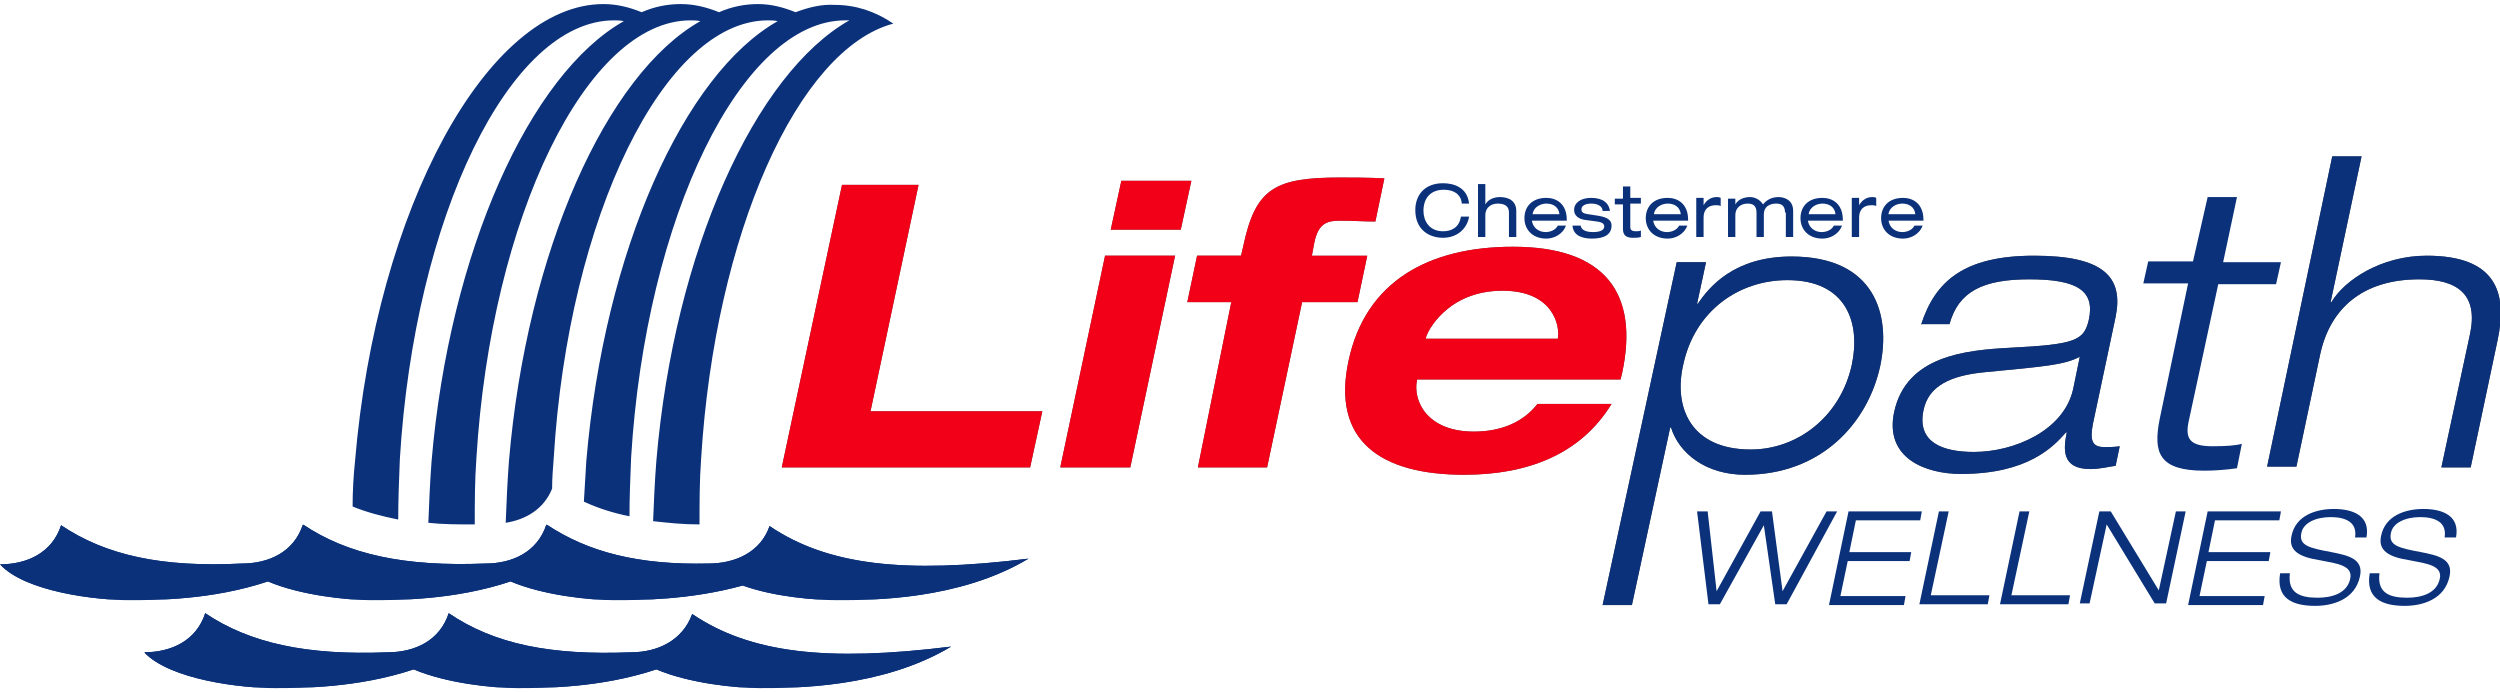<?xml version="1.0" encoding="UTF-8"?>
<!-- Generator: Adobe Illustrator 26.0.3, SVG Export Plug-In . SVG Version: 6.00 Build 0)  -->
<svg xmlns="http://www.w3.org/2000/svg" xmlns:xlink="http://www.w3.org/1999/xlink" width="307" height="85" version="1.1" id="Layer_1" x="0px" y="0px" viewBox="0 0 307 84" style="enable-background:new 0 0 307 84;" xml:space="preserve">
<style type="text/css">
	.st0{fill:#595959;}
	.st1{fill:#F20017;}
	.st2{fill:#0A317A;}
	.st3{clip-path:url(#SVGID_00000080175148077881356350000004375754166650469806_);fill:#0A317A;}
	.st4{clip-path:url(#SVGID_00000048473330190037818340000018445563401032349334_);fill:#0A317A;}
</style>
<g>
	<g>
		<g>
			<path class="st0" d="M103.4,22.2h9.4L106.9,50H128l-1.5,6.9H96L103.4,22.2z"></path>
			<path class="st0" d="M135.7,30.9h8.6l-5.5,26h-8.6L135.7,30.9z M137.7,21.7h8.6l-1.3,6h-8.6L137.7,21.7z"></path>
			<path class="st0" d="M151.2,36.6h-5.4l1.2-5.7h5.4l0.3-1.3c1.5-7,3.9-8.3,11.9-8.3c1.2,0,3.3,0,5.4,0.1l-1.1,5.3     c-1.4,0-2.8-0.1-4.3-0.1s-2.7,0.2-3.2,2.7l-0.3,1.6h6.8l-1.2,5.7h-6.8l-4.3,20.3h-8.5L151.2,36.6z"></path>
			<path class="st0" d="M197.9,49.1c-3.8,6.2-10.3,8.7-18.1,8.7c-10.3,0-16.3-4.2-14.2-14s9.9-14,20.2-14c11.3,0,15.5,5.7,13.4,15.5     l-0.2,0.8h-25v0.1c-0.5,2.5,1.2,6.3,7,6.3c3.4,0,6.1-1.2,7.8-3.4C188.8,49.1,197.9,49.1,197.9,49.1z M191.3,41.1L191.3,41.1     c0.3-1.5-0.5-5.9-6.8-5.9c-6.8,0-9.3,5.1-9.4,5.8v0.1C175.1,41.1,191.3,41.1,191.3,41.1z"></path>
			<path class="st0" d="M205.9,31.7h3.6l-1.1,5.1h0.1c1.4-2.1,4.5-5.8,11.5-5.8c10.3,0,12.2,7.2,10.9,13.4     c-1.5,7-7.2,13.4-16.6,13.4c-4.8,0-8.1-2.6-9.1-5.8h-0.1l-4.7,21.8h-3.6L205.9,31.7z M215,54.7c5.7,0,11-4,12.4-10.4     c1.1-5.1-0.6-10.4-7.9-10.4c-6,0-11.4,3.8-12.8,10.4C205.5,49.5,207.6,54.7,215,54.7z"></path>
			<path class="st0" d="M235.9,39.4c1.7-5.3,5.2-8.5,13.9-8.5c8.5,0,11,2.6,10,7.5L257,51.6c-0.4,2.1,0,2.8,1.4,2.8     c0.6,0,1.3,0,1.9-0.1l-0.5,2.4c-0.8,0.1-1.9,0.4-3.1,0.4c-3.6,0-3.3-2.5-2.9-4.5h-0.1c-1.5,1.7-4.6,5.1-12.9,5.1     c-4.3,0-9.4-1.9-8.2-7.6c1.5-6.9,8.7-7.6,14.3-7.9c8-0.4,9-0.9,9.6-3.4c0.8-3.6-1.4-5-7.3-5c-5.7,0-8.7,1.5-9.8,5.5h-3.5V39.4z      M255.4,43.3c-1.8,1-4.3,1.2-11.6,1.9c-4.3,0.4-7,1.7-7.6,4.7c-0.8,3.9,2.3,5.1,6.2,5.1c4.9,0,11.1-2.6,12.2-7.8L255.4,43.3z"></path>
			<path class="st0" d="M286.4,18.7h3.6l-3.8,17.9h0.1c1.6-2.7,6.1-5.7,11.7-5.7c8.4,0,10,4.4,8.7,10.4l-3.3,15.6h-3.6l3.5-16.3     c1.1-5-1.6-6.8-6.2-6.8c-7,0-11,3.6-12.2,9.3L282,56.8h-3.6L286.4,18.7z"></path>
		</g>
		<g>
			<path class="st1" d="M103.4,22.2h9.4L106.9,50H128l-1.5,6.9H96L103.4,22.2z"></path>
			<path class="st1" d="M135.7,30.9h8.6l-5.5,26h-8.6L135.7,30.9z M137.7,21.7h8.6l-1.3,6h-8.6L137.7,21.7z"></path>
			<path class="st1" d="M151.2,36.6h-5.4l1.2-5.7h5.4l0.3-1.3c1.5-7,3.9-8.3,11.9-8.3c1.2,0,3.3,0,5.4,0.1l-1.1,5.3     c-1.4,0-2.8-0.1-4.3-0.1s-2.7,0.2-3.2,2.7l-0.3,1.6h6.8l-1.2,5.7h-6.8l-4.3,20.3h-8.5L151.2,36.6z"></path>
			<path class="st1" d="M197.9,49.1c-3.8,6.2-10.3,8.7-18.1,8.7c-10.3,0-16.3-4.2-14.2-14s9.9-14,20.2-14c11.3,0,15.5,5.7,13.4,15.5     l-0.2,0.8h-25v0.1c-0.5,2.5,1.2,6.3,7,6.3c3.4,0,6.1-1.2,7.8-3.4C188.8,49.1,197.9,49.1,197.9,49.1z M191.3,41.1L191.3,41.1     c0.3-1.5-0.5-5.9-6.8-5.9c-6.8,0-9.3,5.1-9.4,5.8v0.1C175.1,41.1,191.3,41.1,191.3,41.1z"></path>
			<path class="st2" d="M205.9,31.7h3.6l-1.1,5.1h0.1c1.4-2.1,4.5-5.8,11.5-5.8c10.3,0,12.2,7.2,10.9,13.4     c-1.5,7-7.2,13.4-16.6,13.4c-4.8,0-8.1-2.6-9.1-5.8h-0.1l-4.7,21.8h-3.6L205.9,31.7z M215,54.7c5.7,0,11-4,12.4-10.4     c1.1-5.1-0.6-10.4-7.9-10.4c-6,0-11.4,3.8-12.8,10.4C205.5,49.5,207.6,54.7,215,54.7z"></path>
			<path class="st2" d="M235.9,39.4c1.7-5.3,5.2-8.5,13.9-8.5c8.5,0,11,2.6,10,7.5L257,51.6c-0.4,2.1,0,2.8,1.4,2.8     c0.6,0,1.3,0,1.9-0.1l-0.5,2.4c-0.8,0.1-1.9,0.4-3.1,0.4c-3.6,0-3.3-2.5-2.9-4.5h-0.1c-1.5,1.7-4.6,5.1-12.9,5.1     c-4.3,0-9.4-1.9-8.2-7.6c1.5-6.9,8.7-7.6,14.3-7.9c8-0.4,9-0.9,9.6-3.4c0.8-3.6-1.4-5-7.3-5c-5.7,0-8.7,1.5-9.8,5.5h-3.5V39.4z      M255.4,43.3c-1.8,1-4.3,1.2-11.6,1.9c-4.3,0.4-7,1.7-7.6,4.7c-0.8,3.9,2.3,5.1,6.2,5.1c4.9,0,11.1-2.6,12.2-7.8L255.4,43.3z"></path>
			<path class="st2" d="M286.4,18.7h3.6l-3.8,17.9h0.1c1.6-2.7,6.1-5.7,11.7-5.7c8.4,0,10,4.4,8.7,10.4l-3.3,15.6h-3.6l3.5-16.3     c1.1-5-1.6-6.8-6.2-6.8c-7,0-11,3.6-12.2,9.3L282,56.8h-3.6L286.4,18.7z"></path>
		</g>
	</g>
	<g>
		<path class="st2" d="M224.3,62.3h1.3l-6.2,11.4H218l-1.4-9.7l0,0l-5.4,9.7h-1.4l-1.4-11.4h1.3l1.1,9.8l0,0l5.4-9.8h1.4l1.3,9.8    l0,0L224.3,62.3z"></path>
		<path class="st2" d="M227,62.3h9l-0.2,1.1h-7.9l-0.8,3.9h7.6l-0.2,1.1h-7.6l-0.9,4.3h8l-0.2,1.1h-9.2L227,62.3z"></path>
		<path class="st2" d="M238.1,62.3h1.2l-2.2,10.3h7.2l-0.2,1.1h-8.4L238.1,62.3z"></path>
		<path class="st2" d="M248,62.3h1.2L247,72.6h7.2l-0.2,1.1h-8.4L248,62.3z"></path>
		<path class="st2" d="M257.8,62.3h1.4l5.9,9.7l0,0l2.1-9.7h1.2L266,73.6h-1.4l-5.9-9.7l0,0l-2.1,9.7h-1.2L257.8,62.3z"></path>
		<path class="st2" d="M271.1,62.3h9l-0.2,1.1H272l-0.8,3.9h7.6l-0.2,1.1H271l-0.9,4.3h8l-0.2,1.1h-9.2L271.1,62.3z"></path>
		<path class="st2" d="M289.2,65.5c0.3-1.9-1.2-2.5-3-2.5s-3.4,0.7-3.6,2c-0.3,1.5,1,1.8,3.7,2.3c2,0.4,4,0.8,3.5,3    c-0.6,2.8-3.3,3.6-5.5,3.6c-2.9,0-4.8-1-4.3-4h1.2c-0.3,2.4,1.2,3,3.4,3c1.7,0,3.6-0.5,4-2.3c0.4-1.7-1.7-1.9-3.7-2.3    c-2.6-0.4-3.9-1.2-3.5-3c0.5-2.5,3-3.3,5.2-3.3c2.3,0,4.5,0.8,4,3.5H289.2z"></path>
		<path class="st2" d="M300.2,65.5c0.3-1.9-1.2-2.5-3-2.5s-3.4,0.7-3.6,2c-0.3,1.5,1,1.8,3.7,2.3c2,0.4,4,0.8,3.5,3    c-0.6,2.8-3.3,3.6-5.5,3.6c-2.9,0-4.8-1-4.3-4h1.2c-0.3,2.4,1.2,3,3.4,3c1.7,0,3.6-0.5,4-2.3c0.4-1.7-1.7-1.9-3.7-2.3    c-2.6-0.4-3.9-1.2-3.5-3c0.5-2.5,3-3.3,5.2-3.3c2.3,0,4.5,0.8,4,3.5H300.2z"></path>
	</g>
	<path class="st2" d="M271.1,23.7h3.6l-1.7,8h7.1l-0.6,2.7h-7.1l-3.6,16.7c-0.5,2.2,0,3.2,2.9,3.2c1.7,0,2.9-0.1,3.6-0.3l-0.6,3   c-1.4,0.2-2.8,0.3-4,0.3c-5.6,0-6.3-2.2-5.5-6.3l3.5-16.7h-5.5l0.6-2.7h5.5L271.1,23.7z"></path>
	<g>
		<g>
			<path id="SVGID_00000003809472344450133920000018445710983408733085_" class="st2" d="M97.7,1c-1.5-0.6-3-1-4.6-1s-3.2,0.3-4.8,1     c-1.5-0.6-3-1-4.7-1c-1.6,0-3.2,0.3-4.8,1c-1.5-0.6-3-1-4.7-1C59.9,0,46.2,25.1,43.6,56.1c-0.2,1.9-0.3,3.8-0.3,5.6     c1.7,0.7,3.6,1.2,5.6,1.6c0-2.4,0.1-4.9,0.2-7.4C50.9,26.1,62.6,2,75.4,2c0.4,0,0.8,0,1.2,0.1C65.1,8.6,55.2,30.3,53,56.1     c-0.2,2.6-0.3,5.1-0.4,7.6c1.8,0.2,3.7,0.2,5.7,0.2c0-2.7,0-5.4,0.2-8.1C60.3,26.1,72.1,2,84.8,2c0.4,0,0.8,0,1.2,0.1     c-11.5,6.5-21.3,28.2-23.5,54c-0.2,2.6-0.3,5.1-0.4,7.6c2.5-0.4,4.7-1.7,5.7-4.2c0-1.3,0.1-2.5,0.2-3.8C69.8,26.1,81.6,2,94.3,2     c0.4,0,0.8,0,1.2,0.1C84,8.6,74.2,30.3,72,56.1c-0.1,1.7-0.2,3.4-0.3,5c1.7,0.8,3.6,1.4,5.6,1.8c0-2.3,0.1-4.7,0.2-7.2     C79.3,26.1,91.1,2,103.8,2c0.2,0,0.3,0,0.5,0C92.8,8.5,82.8,30.2,80.6,56.1c-0.2,2.5-0.3,5-0.4,7.4c1.8,0.2,3.6,0.4,5.7,0.4     c0-2.7,0-5.4,0.2-8.1C87.8,28.2,98,5.5,109.7,2.4c-2.2-1.5-4.6-2.3-7.2-2.3C100.9,0,99.3,0.4,97.7,1"></path>
		</g>
	</g>
	<g>
		<g>
			<path id="SVGID_00000181053002314282704890000017795720856461066938_" class="st2" d="M87,68.7C87.1,68.8,87.1,68.8,87,68.7     c-8.6,0.2-14.8-1.4-19.9-4.8c-1.1,3.4-4.2,4.8-7.5,4.8l0,0c-9.9,0.4-16.9-1.1-22.4-4.8c-1.1,3.4-4.2,4.8-7.5,4.8l0,0     c-9.8,0.5-16.7-1-22.2-4.7c-1.1,3.4-4.2,4.8-7.5,4.8c3.1,3.4,11.9,4.4,15.8,4.4c3.2,0,10.2,0,17.1-2.3c4,1.7,9.7,2.3,12.7,2.3     c3.2,0,10.2,0,17.1-2.3c4,1.7,9.7,2.3,12.7,2.3s9.3,0,15.8-1.8c3.9,1.4,8.9,1.8,11.6,1.8c4.2,0,15,0,23.5-5.1     c-15.3,1.9-24.7,0.8-31.8-4C93.4,67.3,90.3,68.7,87,68.7"></path>
		</g>
		<g>
			<defs>
				<path id="SVGID_1_" d="M87,68.7C87.1,68.8,87.1,68.8,87,68.7c-8.6,0.2-14.8-1.4-19.9-4.8c-1.1,3.4-4.2,4.8-7.5,4.8l0,0      c-9.9,0.4-16.9-1.1-22.4-4.8c-1.1,3.4-4.2,4.8-7.5,4.8l0,0c-9.8,0.5-16.7-1-22.2-4.7c-1.1,3.4-4.2,4.8-7.5,4.8      c3.1,3.4,11.9,4.4,15.8,4.4c3.2,0,10.2,0,17.1-2.3c4,1.7,9.7,2.3,12.7,2.3c3.2,0,10.2,0,17.1-2.3c4,1.7,9.7,2.3,12.7,2.3      s9.3,0,15.8-1.8c3.9,1.4,8.9,1.8,11.6,1.8c4.2,0,15,0,23.5-5.1c-15.3,1.9-24.7,0.8-31.8-4C93.4,67.3,90.3,68.7,87,68.7"></path>
			</defs>
			<clipPath id="SVGID_00000120522297199974777160000000888858625341610396_">
				<use xlink:href="#SVGID_1_" style="overflow:visible;"></use>
			</clipPath>
			
				<rect y="64" style="clip-path:url(#SVGID_00000120522297199974777160000000888858625341610396_);fill:#0A317A;" width="126.3" height="9.1"></rect>
		</g>
	</g>
	<g>
		<g>
			<path id="SVGID_00000142865095006117751490000014747066228176420283_" class="st2" d="M77.5,79.6L77.5,79.6     c-9.9,0.4-16.8-1-22.4-4.8c-1.1,3.4-4.2,4.8-7.5,4.8l0,0c-9.9,0.4-16.9-1.1-22.4-4.8c-1.1,3.4-4.2,4.8-7.5,4.8     c3.2,3.4,12,4.4,16,4.4c3.2,0,10.2,0,17.1-2.3c4,1.7,9.7,2.3,12.7,2.3c3.2,0,10.2,0,17.1-2.3c4,1.7,9.7,2.3,12.7,2.3     c4.2,0,15,0,23.5-5.1c-15.3,1.9-24.7,0.8-31.8-4C83.8,78.2,80.7,79.6,77.5,79.6"></path>
		</g>
		<g>
			<defs>
				<path id="SVGID_00000063622958217327564270000010000056016755125402_" d="M77.5,79.6L77.5,79.6c-9.9,0.4-16.8-1-22.4-4.8      c-1.1,3.4-4.2,4.8-7.5,4.8l0,0c-9.9,0.4-16.9-1.1-22.4-4.8c-1.1,3.4-4.2,4.8-7.5,4.8c3.2,3.4,12,4.4,16,4.4      c3.2,0,10.2,0,17.1-2.3c4,1.7,9.7,2.3,12.7,2.3c3.2,0,10.2,0,17.1-2.3c4,1.7,9.7,2.3,12.7,2.3c4.2,0,15,0,23.5-5.1      c-15.3,1.9-24.7,0.8-31.8-4C83.8,78.2,80.7,79.6,77.5,79.6"></path>
			</defs>
			<clipPath id="SVGID_00000025424871941374501570000017679074765615636901_">
				<use xlink:href="#SVGID_00000063622958217327564270000010000056016755125402_" style="overflow:visible;"></use>
			</clipPath>
			
				<rect x="17.8" y="74.8" style="clip-path:url(#SVGID_00000025424871941374501570000017679074765615636901_);fill:#0A317A;" width="99" height="9.1"></rect>
		</g>
	</g>
	<g>
		<path class="st2" d="M179.5,24.4c-0.1-0.9-0.8-1.6-2.2-1.6c-1.5,0-2.5,0.9-2.5,2.6c0,1.2,0.7,2.5,2.4,2.5c1.1,0,2-0.5,2.2-1.8h1    c-0.2,1.4-1.4,2.6-3.2,2.6c-1.6,0-3.4-0.9-3.4-3.4c0-1.9,1.2-3.3,3.4-3.3c1.3,0,3,0.5,3.2,2.5h-0.9V24.4z"></path>
		<path class="st2" d="M181.5,22.1h0.9v2.5l0,0c0.4-0.7,1.2-0.9,1.8-0.9c1.1,0,2,0.5,2,1.7v3.2h-0.9v-3c0-0.7-0.4-1.1-1.4-1.1    c-0.8,0-1.5,0.5-1.5,1.4v2.7h-0.9L181.5,22.1L181.5,22.1z"></path>
		<path class="st2" d="M188.1,26.5c0.1,1,0.9,1.5,1.7,1.5c0.5,0,1.2-0.2,1.5-0.8h1c-0.4,1.1-1.5,1.6-2.4,1.6c-1.8,0-2.7-1.2-2.7-2.5    c0-1.4,0.9-2.5,2.7-2.5c1.2,0,2.5,0.7,2.5,2.7v0.1h-4.3V26.5z M191.5,25.8c-0.1-0.9-0.8-1.3-1.6-1.3s-1.6,0.5-1.7,1.3H191.5z"></path>
		<path class="st2" d="M194.1,27.1c0,0.4,0.3,0.9,1.5,0.9s1.4-0.4,1.4-0.7s-0.2-0.5-0.9-0.6l-1.5-0.2c-0.7-0.1-1.3-0.5-1.3-1.2    c0-0.9,0.8-1.5,2.1-1.5c1.5,0,2.2,0.7,2.3,1.6h-0.9c0-0.5-0.5-0.9-1.4-0.9c-0.6,0-1.2,0.2-1.2,0.7c0,0.3,0.1,0.5,0.8,0.6l1.3,0.2    c1.2,0.2,1.6,0.6,1.6,1.2c0,1.1-0.9,1.6-2.4,1.6c-1.1,0-2.3-0.3-2.4-1.6h1V27.1z"></path>
		<path class="st2" d="M199.3,22.4h0.9v1.4h1.3v0.7h-1.3v2.9c0,0.4,0.3,0.5,0.7,0.5c0.2,0,0.4,0,0.6-0.1v0.8c-0.3,0.1-0.6,0.1-1,0.1    c-0.9,0-1.2-0.4-1.2-1.1v-3h-1v-0.7h1V22.4z"></path>
		<path class="st2" d="M203,26.5c0.1,1,0.9,1.5,1.7,1.5c0.5,0,1.2-0.2,1.5-0.8h1c-0.4,1.1-1.5,1.6-2.4,1.6c-1.8,0-2.7-1.2-2.7-2.5    c0-1.4,0.9-2.5,2.7-2.5c1.2,0,2.5,0.7,2.5,2.7v0.1H203V26.5z M206.4,25.8c-0.1-0.9-0.8-1.3-1.6-1.3s-1.6,0.5-1.7,1.3H206.4z"></path>
		<path class="st2" d="M208.3,23.8h0.9v0.9l0,0c0.4-0.7,1-1,1.6-1c0.2,0,0.3,0,0.5,0.1v1c-0.2-0.1-0.4-0.1-0.6-0.1    c-0.9,0-1.5,0.5-1.5,1.5v2.4h-0.9V23.8z"></path>
		<path class="st2" d="M219.2,25.6c0-0.9-0.5-1.1-1.1-1.1c-0.8,0-1.5,0.4-1.5,1.3v2.8h-0.9v-3c0-0.9-0.5-1.1-1.1-1.1    c-0.8,0-1.5,0.5-1.5,1.4v2.7h-0.9v-4.7h0.9v0.7l0,0c0.4-0.7,1.2-0.9,1.8-0.9s1.2,0.3,1.6,0.9c0.4-0.5,1-0.9,1.9-0.9    c0.5,0,1.8,0.2,1.8,1.7v3.2h-0.9v-3H219.2z"></path>
		<path class="st2" d="M222,26.5c0.1,1,0.9,1.5,1.7,1.5c0.5,0,1.2-0.2,1.5-0.8h1c-0.4,1.1-1.5,1.6-2.4,1.6c-1.8,0-2.7-1.2-2.7-2.5    c0-1.4,0.9-2.5,2.7-2.5c1.2,0,2.5,0.7,2.5,2.7v0.1H222V26.5z M225.4,25.8c-0.1-0.9-0.8-1.3-1.6-1.3s-1.6,0.5-1.7,1.3H225.4z"></path>
		<path class="st2" d="M227.4,23.8h0.9v0.9l0,0c0.4-0.7,1-1,1.6-1c0.2,0,0.3,0,0.5,0.1v1c-0.2-0.1-0.4-0.1-0.6-0.1    c-0.9,0-1.5,0.5-1.5,1.5v2.4h-0.9V23.8z"></path>
		<path class="st2" d="M231.9,26.5c0.1,1,0.9,1.5,1.7,1.5c0.5,0,1.2-0.2,1.5-0.8h1c-0.4,1.1-1.5,1.6-2.4,1.6c-1.8,0-2.7-1.2-2.7-2.5    c0-1.4,0.9-2.5,2.7-2.5c1.2,0,2.5,0.7,2.5,2.7v0.1h-4.3V26.5z M235.2,25.8c-0.1-0.9-0.8-1.3-1.6-1.3s-1.6,0.5-1.7,1.3H235.2z"></path>
	</g>
</g>
</svg>
